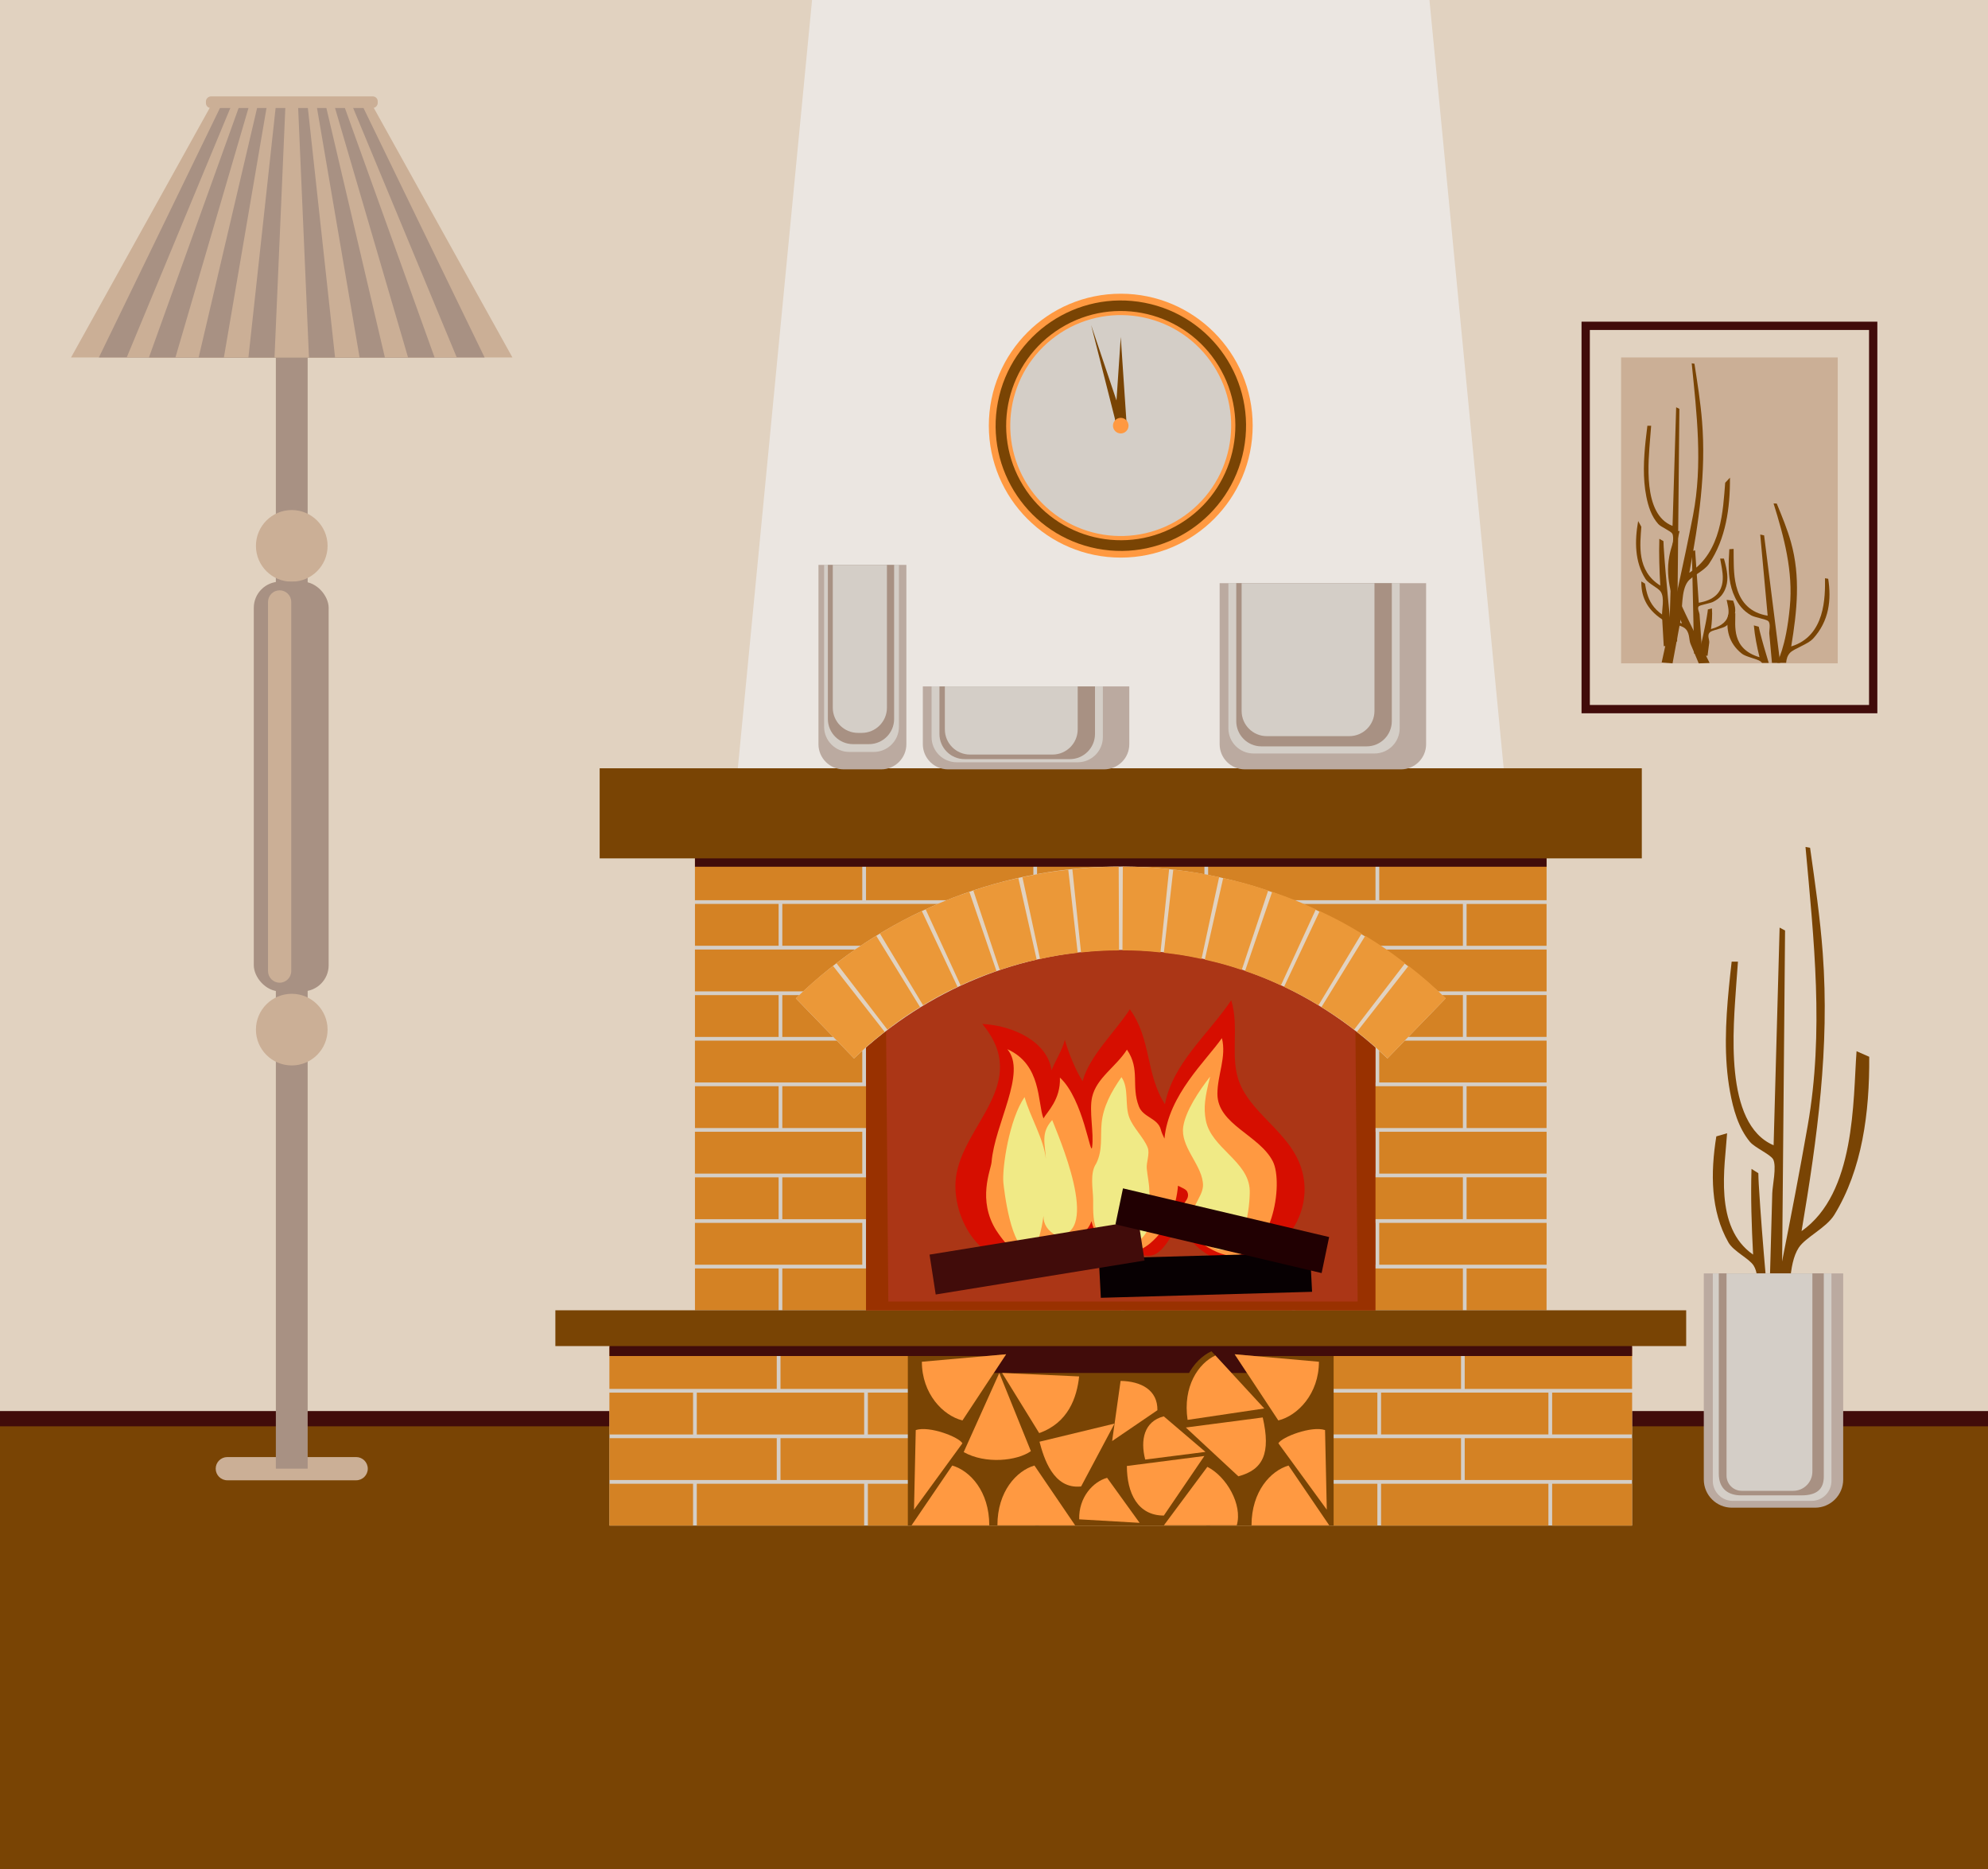 <?xml version="1.0" encoding="UTF-8"?>
<svg id="uuid-5066d4ec-00e8-40c2-96bb-ec339c3352b6" data-name="Ñëîé 1" xmlns="http://www.w3.org/2000/svg" xmlns:xlink="http://www.w3.org/1999/xlink" viewBox="0 0 500 470">
  <defs>
    <style>
      .uuid-6256a1ff-63dc-452a-9ebd-981aa12b4f35 {
        fill: #d60e00;
      }

      .uuid-6256a1ff-63dc-452a-9ebd-981aa12b4f35, .uuid-f299680b-8d0a-4832-9dfd-671566f10f9d, .uuid-665dce7d-5681-4bc5-a55f-6ae27b6cd8e6, .uuid-06164c14-1ce2-49eb-b825-d4a6113a06a3, .uuid-6e02cce9-8802-4a92-b909-916163d2b796, .uuid-eab2081f-045a-43c5-b82c-3d2f808589d5, .uuid-1c0e94f2-4e4c-4fba-a5d4-dce96310d9f6, .uuid-e01535fb-6aef-45bd-a6ad-4bcbb5846f6a, .uuid-27c4a9df-98fe-4bd1-9935-bf4d79fa5057, .uuid-9949e8f5-905b-44c1-89da-119b21d3abd1, .uuid-91d2a527-5504-49e3-9aee-fd60edfbd263, .uuid-492736b1-ea96-4a2f-8992-753f15a025da, .uuid-bcf19341-b060-4f4f-9550-673a56c6397e, .uuid-59b42350-e9b5-4a51-a6ba-d3d37dfd07d1, .uuid-25a82c51-cd9b-401c-abdf-640a3e195064, .uuid-979780c4-48cd-41da-883c-352747bdebb2, .uuid-612ccb2d-bbea-4933-9939-d70661dcf083, .uuid-bd32f248-5bb5-43ba-aef7-4399ef2e3375, .uuid-c0111d23-99e6-444b-9aa8-e9e585a12a27 {
        stroke-width: 0px;
      }

      .uuid-f299680b-8d0a-4832-9dfd-671566f10f9d {
        fill: #794404;
      }

      .uuid-665dce7d-5681-4bc5-a55f-6ae27b6cd8e6 {
        fill: #ab3616;
      }

      .uuid-06164c14-1ce2-49eb-b825-d4a6113a06a3 {
        fill: #ebe6e1;
      }

      .uuid-6e02cce9-8802-4a92-b909-916163d2b796 {
        fill: #070002;
      }

      .uuid-eab2081f-045a-43c5-b82c-3d2f808589d5 {
        fill: #cbaf96;
      }

      .uuid-1c0e94f2-4e4c-4fba-a5d4-dce96310d9f6 {
        fill: #f0ea86;
      }

      .uuid-23a8de1f-246e-4fe7-b3c7-6be3a0a6fb1e {
        filter: url(#uuid-6e58e421-1957-41dd-8b40-6d1ff07d8867);
      }

      .uuid-e01535fb-6aef-45bd-a6ad-4bcbb5846f6a {
        fill: url(#uuid-b7b0550c-e6bb-4114-a1b4-463bd9a1b382);
        mix-blend-mode: multiply;
      }

      .uuid-27c4a9df-98fe-4bd1-9935-bf4d79fa5057 {
        fill: #210002;
      }

      .uuid-9949e8f5-905b-44c1-89da-119b21d3abd1 {
        fill: #d48224;
      }

      .uuid-91d2a527-5504-49e3-9aee-fd60edfbd263 {
        fill: #a89183;
      }

      .uuid-492736b1-ea96-4a2f-8992-753f15a025da {
        fill: #d4cec7;
      }

      .uuid-bcf19341-b060-4f4f-9550-673a56c6397e {
        fill: #410c0a;
      }

      .uuid-59b42350-e9b5-4a51-a6ba-d3d37dfd07d1 {
        fill: url(#uuid-c3a0a946-5143-42ed-935a-994518620496);
      }

      .uuid-25a82c51-cd9b-401c-abdf-640a3e195064 {
        fill: #bbaaa0;
      }

      .uuid-442ff7a9-639b-465b-88d8-fcf60845965b {
        mask: url(#uuid-43e98bbe-77a7-4a46-8cf5-56f1cbdcb708);
      }

      .uuid-979780c4-48cd-41da-883c-352747bdebb2 {
        fill: #eb9838;
      }

      .uuid-612ccb2d-bbea-4933-9939-d70661dcf083 {
        fill: #993100;
      }

      .uuid-bd32f248-5bb5-43ba-aef7-4399ef2e3375 {
        fill: #ff9941;
      }

      .uuid-c0111d23-99e6-444b-9aa8-e9e585a12a27 {
        fill: #e1d2c0;
      }

      .uuid-f2431645-8f32-4d00-adef-c90ff6918902 {
        mask: url(#uuid-22610305-a60a-4fcd-8ad4-2a33348fe145);
      }
    </style>
    <filter id="uuid-6e58e421-1957-41dd-8b40-6d1ff07d8867" x="222.86" y="236.31" width="118.6" height="90.98" color-interpolation-filters="sRGB" filterUnits="userSpaceOnUse">
      <feFlood flood-color="#fff" result="bg"/>
      <feBlend in="SourceGraphic" in2="bg"/>
    </filter>
    <filter id="uuid-ffce1be1-c4df-4597-a2dd-b48317d6d30b" x="222.86" y="-8427" width="118.6" height="32766" color-interpolation-filters="sRGB" filterUnits="userSpaceOnUse">
      <feFlood flood-color="#fff" result="bg"/>
      <feBlend in="SourceGraphic" in2="bg"/>
    </filter>
    <mask id="uuid-43e98bbe-77a7-4a46-8cf5-56f1cbdcb708" data-name="mask-1" x="222.86" y="-8427" width="118.6" height="32766" maskUnits="userSpaceOnUse"/>
    <linearGradient id="uuid-b7b0550c-e6bb-4114-a1b4-463bd9a1b382" data-name="Áåçûìÿííûé ãðàäèåíò 2" x1="282.16" y1="327.29" x2="282.16" y2="236.31" gradientUnits="userSpaceOnUse">
      <stop offset="0" stop-color="#000"/>
      <stop offset=".22" stop-color="#020202"/>
      <stop offset=".36" stop-color="#0a0a0a"/>
      <stop offset=".47" stop-color="#191919"/>
      <stop offset=".57" stop-color="#2d2d2d"/>
      <stop offset=".66" stop-color="#484848"/>
      <stop offset=".75" stop-color="#686868"/>
      <stop offset=".83" stop-color="#8f8f8f"/>
      <stop offset=".91" stop-color="#bcbcbc"/>
      <stop offset=".98" stop-color="#ededed"/>
      <stop offset="1" stop-color="#fff"/>
    </linearGradient>
    <mask id="uuid-22610305-a60a-4fcd-8ad4-2a33348fe145" data-name="mask" x="222.86" y="236.31" width="118.6" height="90.98" maskUnits="userSpaceOnUse">
      <g class="uuid-23a8de1f-246e-4fe7-b3c7-6be3a0a6fb1e">
        <g class="uuid-442ff7a9-639b-465b-88d8-fcf60845965b">
          <path class="uuid-e01535fb-6aef-45bd-a6ad-4bcbb5846f6a" d="m223.42,327.29h118.04l-.56-68.01s-22.08-22.97-59.02-22.97-59.02,22.97-59.02,22.97l.56,68.01Z"/>
        </g>
      </g>
    </mask>
    <linearGradient id="uuid-c3a0a946-5143-42ed-935a-994518620496" data-name="Áåçûìÿííûé ãðàäèåíò 23" x1="282.16" y1="327.29" x2="282.16" y2="236.31" gradientUnits="userSpaceOnUse">
      <stop offset="0" stop-color="#4f0d03"/>
      <stop offset=".86" stop-color="#4f0d03"/>
      <stop offset="1" stop-color="#4f0d03"/>
    </linearGradient>
  </defs>
  <g>
    <rect class="uuid-c0111d23-99e6-444b-9aa8-e9e585a12a27" width="500" height="470"/>
    <g>
      <rect class="uuid-bcf19341-b060-4f4f-9550-673a56c6397e" y="354.84" width="500" height="57.23"/>
      <rect class="uuid-f299680b-8d0a-4832-9dfd-671566f10f9d" y="358.68" width="500" height="111.32"/>
    </g>
  </g>
  <g>
    <rect class="uuid-bcf19341-b060-4f4f-9550-673a56c6397e" x="397.77" y="80.89" width="74.4" height="98.48"/>
    <rect class="uuid-c0111d23-99e6-444b-9aa8-e9e585a12a27" x="399.86" y="82.98" width="70.22" height="94.3"/>
    <rect class="uuid-eab2081f-045a-43c5-b82c-3d2f808589d5" x="407.72" y="89.89" width="54.49" height="76.92"/>
    <g>
      <g>
        <path class="uuid-f299680b-8d0a-4832-9dfd-671566f10f9d" d="m421.57,102.41c-.3,9.95-.6,19.89-.91,29.84-7.61-2.92-6.05-16.38-5.63-22.08.07-1.03.16-2.07.25-3.1h-.95c-.16,1.21-.3,2.42-.43,3.63-.5,4.7-.76,9.53.17,14.2.48,2.39,1.26,4.96,3.01,6.89.71.78,3.12,1.73,3.51,2.4.55.94-.11,3.62-.14,4.64-.09,3.09-.19,6.19-.28,9.28-.13,4.39-.27,8.78-.4,13.17.49.12,1.55.13,2.04.03.19-19.5.38-39,.57-58.5l-.83-.4Z"/>
        <path class="uuid-f299680b-8d0a-4832-9dfd-671566f10f9d" d="m433.9,121.4c-.55,6.78-.86,17.44-9.02,22.63,2.38-12.82,4.25-25.17,3.2-38.1-.39-4.83-1.16-9.65-1.91-14.46l-.69-.11c1.26,12.72,2.81,25.36.34,38.19-2.42,12.55-5.19,24.38-7.89,37.04.91.08,1.82.16,2.73.23.69-3.73,1.39-7.47,2.08-11.2.47-2.54.06-7.02,1.73-9.33,1.04-1.43,4.15-2.7,5.37-4.51,4.21-6.25,5.32-14.01,5.26-21.66l-1.19,1.27Z"/>
        <path class="uuid-f299680b-8d0a-4832-9dfd-671566f10f9d" d="m417.57,147.25c-5.99-3.75-5.07-10.27-4.76-14.78l-.8-1.44c-.9,5.06-.87,10.24,1.83,14.54.78,1.24,3.14,2.2,3.82,3.19,1.09,1.59.26,4.54.36,6.24.14,2.5.29,4.99.43,7.49l2.22-.05c-.76-8.48-1.68-16.41-2.23-24.81-.03-.52-.06-1.03-.07-1.55l-1.03-.59c-.13,3.89.01,7.79.24,11.76Z"/>
      </g>
      <g>
        <path class="uuid-f299680b-8d0a-4832-9dfd-671566f10f9d" d="m426.34,138.41c.3,4.39.6,8.78.91,13.16,7.61-1.29,6.05-7.23,5.63-9.74-.07-.46-.16-.91-.25-1.37h.95c.16.53.3,1.07.42,1.6.5,2.07.76,4.21-.17,6.27-.48,1.05-1.26,2.19-3.01,3.04-.71.34-3.12.76-3.51,1.06-.55.42.11,1.6.14,2.05.09,1.36.19,2.73.28,4.09.13,1.94.27,3.87.4,5.81-.49.05-1.55.06-2.04.01-.19-8.6-.38-17.21-.57-25.81l.83-.18Z"/>
        <path class="uuid-f299680b-8d0a-4832-9dfd-671566f10f9d" d="m413.73,146.76c.55,2.99,1.14,7.72,9.3,10.01-2.38-5.66-4.25-11.1-3.2-16.81.39-2.13,1.16-4.26,1.91-6.38l.69-.05c-1.26,5.61-2.81,11.19-.34,16.85,2.42,5.54,5.19,10.75,7.89,16.34-.91.03-1.82.07-2.73.1-.69-1.65-1.39-3.29-2.08-4.94-.47-1.12-.06-3.1-1.73-4.11-1.04-.63-4.15-1.19-5.37-1.99-4.21-2.76-5.32-6.18-5.26-9.56l.91.54Z"/>
        <path class="uuid-f299680b-8d0a-4832-9dfd-671566f10f9d" d="m430.34,158.19c5.99-1.66,4.25-5.35,3.93-7.34l1.63.19c.9,2.23.87,4.52-1.83,6.41-.78.55-3.14.97-3.82,1.41-1.09.7-.26,2-.36,2.75l-.43,3.3c-.74,0-1.48-.01-2.22-.02.76-3.74,1.68-7.24,2.23-10.95.03-.23.06-.46.07-.68l1.03-.26c.13,1.72-.01,3.44-.24,5.19Z"/>
      </g>
      <g>
        <path class="uuid-f299680b-8d0a-4832-9dfd-671566f10f9d" d="m455.93,160.69c4.18-4.55,4.69-9.92,3.88-15.14l-.8-.14c.04,4.66.11,14.51-8.5,17.15,1.46-8.91,2.38-17.46-.06-26.2-.91-3.27-2.26-6.5-3.58-9.73l-.8-.03c2.67,8.59,4.94,17.06,4.09,26.02-1,10.6-3.21,13.69-3.17,14.06h2.24c.08-.95.33-1.86,1.01-2.55,1.04-1.05,4.46-2.13,5.67-3.45Z"/>
        <path class="uuid-f299680b-8d0a-4832-9dfd-671566f10f9d" d="m443.69,134.63l-.98-.21c.62,6.8,1.24,13.61,1.87,20.41-8.93-1.46-8.46-10.75-8.55-14.66-.02-.71-.02-1.42-.01-2.13l-1.08.07c-.06.84-.1,1.67-.13,2.5-.11,3.24.06,6.55,1.58,9.67.78,1.6,1.91,3.29,4.09,4.49.88.48,3.71.96,4.22,1.39.71.61.23,2.47.29,3.17.19,2.12.39,4.23.58,6.35.03.34.06.67.09,1.01h2.07c-.05-.38-2.74-21.75-4.04-32.06Z"/>
        <path class="uuid-f299680b-8d0a-4832-9dfd-671566f10f9d" d="m442.57,158.65c-.09-.35-.16-.7-.23-1.05l-1.23-.33c.23,2.66.77,5.31,1.42,8-7.17-2.14-6.01-7.98-6.09-11.07l-1.81.41c-.53,3.51.01,7.04,3.49,9.79,1.01.79,3.79,1.28,4.65,1.91.16.12.29.25.4.39h1.68c-.81-2.65-1.59-5.31-2.28-8.04Z"/>
      </g>
    </g>
  </g>
  <g>
    <path class="uuid-eab2081f-045a-43c5-b82c-3d2f808589d5" d="m92.5,369.33h0c0,1.61-1.31,2.92-2.92,2.92h-32.41c-1.61,0-2.92-1.31-2.92-2.92h0c0-1.61,1.31-2.92,2.92-2.92h32.41c1.61,0,2.92,1.31,2.92,2.92Z"/>
    <rect class="uuid-91d2a527-5504-49e3-9aee-fd60edfbd263" x="69.38" y="69.56" width="8" height="299.77"/>
    <circle class="uuid-eab2081f-045a-43c5-b82c-3d2f808589d5" cx="73.38" cy="137.27" r="9.01"/>
    <circle class="uuid-eab2081f-045a-43c5-b82c-3d2f808589d5" cx="73.38" cy="258.92" r="9.01"/>
    <rect class="uuid-91d2a527-5504-49e3-9aee-fd60edfbd263" x="63.83" y="146.28" width="18.83" height="103.02" rx="6.57" ry="6.57"/>
    <path class="uuid-eab2081f-045a-43c5-b82c-3d2f808589d5" d="m70.33,247.12h0c-1.61,0-2.92-1.31-2.92-2.92v-92.83c0-1.61,1.31-2.92,2.92-2.92h0c1.61,0,2.92,1.31,2.92,2.92v92.83c0,1.61-1.31,2.92-2.92,2.92Z"/>
    <polygon class="uuid-eab2081f-045a-43c5-b82c-3d2f808589d5" points="93.77 26.7 52.98 26.7 17.87 89.89 128.88 89.89 93.77 26.7"/>
    <polygon class="uuid-91d2a527-5504-49e3-9aee-fd60edfbd263" points="91.2 26.7 55.55 26.7 24.87 89.89 121.88 89.89 91.2 26.7"/>
    <polygon class="uuid-eab2081f-045a-43c5-b82c-3d2f808589d5" points="88.63 26.7 58.12 26.7 31.87 89.89 114.88 89.89 88.63 26.7"/>
    <polygon class="uuid-91d2a527-5504-49e3-9aee-fd60edfbd263" points="86.58 26.7 60.18 26.7 37.46 89.89 109.3 89.89 86.58 26.7"/>
    <polygon class="uuid-eab2081f-045a-43c5-b82c-3d2f808589d5" points="84.13 26.7 62.63 26.7 44.12 89.89 102.63 89.89 84.13 26.7"/>
    <polygon class="uuid-91d2a527-5504-49e3-9aee-fd60edfbd263" points="81.98 26.7 64.77 26.7 49.96 89.89 96.8 89.89 81.98 26.7"/>
    <polygon class="uuid-eab2081f-045a-43c5-b82c-3d2f808589d5" points="79.65 26.7 67.11 26.7 56.31 89.89 90.44 89.89 79.65 26.7"/>
    <polygon class="uuid-91d2a527-5504-49e3-9aee-fd60edfbd263" points="77.38 26.7 69.37 26.7 62.48 89.89 84.27 89.89 77.38 26.7"/>
    <polygon class="uuid-eab2081f-045a-43c5-b82c-3d2f808589d5" points="74.97 26.7 71.78 26.7 69.04 89.89 77.71 89.89 74.97 26.7"/>
    <rect class="uuid-eab2081f-045a-43c5-b82c-3d2f808589d5" x="71.94" y="4.1" width="2.92" height="43.21" rx="1.23" ry="1.23" transform="translate(47.69 99.1) rotate(-90)"/>
  </g>
  <g>
    <g>
      <path class="uuid-f299680b-8d0a-4832-9dfd-671566f10f9d" d="m447.59,233.27c-.5,18.24-1.01,36.48-1.51,54.73-12.67-5.36-10.07-30.04-9.39-40.49.12-1.89.27-3.79.42-5.69h-1.58c-.26,2.22-.5,4.44-.71,6.65-.83,8.62-1.27,17.49.29,26.05.8,4.38,2.09,9.09,5.02,12.63,1.18,1.43,5.19,3.17,5.84,4.4.91,1.73-.18,6.64-.23,8.51-.16,5.67-.31,11.34-.47,17.02-.22,8.05-.44,16.1-.67,24.15.81.22,2.58.24,3.41.06.32-35.77.63-71.53.95-107.3l-1.38-.73Z"/>
      <path class="uuid-f299680b-8d0a-4832-9dfd-671566f10f9d" d="m466.94,264.35c-.91,12.44-.22,35.72-13.83,45.24,3.97-23.51,7.08-46.16,5.33-69.88-.65-8.86-1.94-17.69-3.19-26.52l-1.15-.21c2.11,23.33,4.69,46.51.56,70.05-4.03,23.01-8.64,44.71-13.14,67.92,1.51.14,3.03.29,4.54.43,1.15-6.85,2.31-13.69,3.46-20.54.79-4.66.11-12.88,2.89-17.1,1.73-2.63,6.92-4.95,8.95-8.26,7.02-11.46,8.86-25.7,8.77-39.73l-3.19-1.4Z"/>
      <path class="uuid-f299680b-8d0a-4832-9dfd-671566f10f9d" d="m440.93,315.5c-9.98-6.88-7.08-22.25-6.55-30.52l-2.71.79c-1.49,9.28-1.44,18.78,3.04,26.66,1.3,2.28,5.24,4.04,6.36,5.85,1.81,2.92.43,8.32.59,11.44.24,4.58.48,9.16.71,13.74,1.23-.03,2.46-.06,3.69-.09-1.27-15.55-2.79-30.1-3.71-45.5-.06-.95-.09-1.9-.11-2.84l-1.72-1.09c-.22,7.13.02,14.28.4,21.57Z"/>
    </g>
    <g>
      <path class="uuid-25a82c51-cd9b-401c-abdf-640a3e195064" d="m435.6,320.22h20.91c3.9,0,7.08,3.17,7.08,7.08v51.84h-35.06v-51.84c0-3.9,3.17-7.08,7.08-7.08Z" transform="translate(892.11 699.36) rotate(180)"/>
      <path class="uuid-492736b1-ea96-4a2f-8992-753f15a025da" d="m435.82,320.22h19.8c2.77,0,5.02,2.25,5.02,5.02v52.18h-29.84v-52.18c0-2.77,2.25-5.02,5.02-5.02Z" transform="translate(891.43 697.65) rotate(180)"/>
      <path class="uuid-91d2a527-5504-49e3-9aee-fd60edfbd263" d="m437.91,376.04h15.17c3.86,0,5.62-1.56,5.62-4.71v-51.11h-26.41v50.35c0,3.91,2.45,5.47,5.62,5.47Z"/>
      <path class="uuid-492736b1-ea96-4a2f-8992-753f15a025da" d="m439.06,320.22h12.95c2.11,0,3.82,1.71,3.82,3.82v50.85h-21.59v-49.85c0-2.66,2.16-4.82,4.82-4.82Z" transform="translate(890.07 695.12) rotate(180)"/>
    </g>
  </g>
  <g>
    <g>
      <rect class="uuid-492736b1-ea96-4a2f-8992-753f15a025da" x="153.28" y="338.74" width="257.21" height="44.9"/>
      <rect class="uuid-492736b1-ea96-4a2f-8992-753f15a025da" x="174.79" y="205.33" width="214.19" height="124.17"/>
      <g>
        <g>
          <rect class="uuid-9949e8f5-905b-44c1-89da-119b21d3abd1" x="175.26" y="373.12" width="42.09" height="10.52" transform="translate(392.6 756.76) rotate(180)"/>
          <rect class="uuid-9949e8f5-905b-44c1-89da-119b21d3abd1" x="153.28" y="373.12" width="21.04" height="10.52" transform="translate(327.59 756.76) rotate(180)"/>
          <rect class="uuid-9949e8f5-905b-44c1-89da-119b21d3abd1" x="218.28" y="373.12" width="42.09" height="10.52"/>
          <rect class="uuid-9949e8f5-905b-44c1-89da-119b21d3abd1" x="261.3" y="373.12" width="42.09" height="10.52"/>
          <rect class="uuid-9949e8f5-905b-44c1-89da-119b21d3abd1" x="304.33" y="373.12" width="42.09" height="10.52"/>
          <rect class="uuid-9949e8f5-905b-44c1-89da-119b21d3abd1" x="347.35" y="373.12" width="42.09" height="10.52"/>
          <rect class="uuid-9949e8f5-905b-44c1-89da-119b21d3abd1" x="390.38" y="373.12" width="20.11" height="10.52"/>
        </g>
        <g>
          <rect class="uuid-9949e8f5-905b-44c1-89da-119b21d3abd1" x="368.4" y="361.66" width="42.09" height="10.52" transform="translate(778.88 733.84) rotate(180)"/>
          <rect class="uuid-9949e8f5-905b-44c1-89da-119b21d3abd1" x="325.37" y="361.66" width="42.09" height="10.52" transform="translate(692.83 733.84) rotate(180)"/>
          <rect class="uuid-9949e8f5-905b-44c1-89da-119b21d3abd1" x="282.35" y="361.66" width="42.09" height="10.52" transform="translate(606.79 733.84) rotate(180)"/>
          <rect class="uuid-9949e8f5-905b-44c1-89da-119b21d3abd1" x="239.32" y="361.66" width="42.09" height="10.52" transform="translate(520.74 733.84) rotate(180)"/>
          <rect class="uuid-9949e8f5-905b-44c1-89da-119b21d3abd1" x="196.3" y="361.66" width="42.09" height="10.52" transform="translate(434.69 733.84) rotate(180)"/>
          <rect class="uuid-9949e8f5-905b-44c1-89da-119b21d3abd1" x="153.28" y="361.66" width="42.09" height="10.52" transform="translate(348.64 733.84) rotate(180)"/>
        </g>
        <g>
          <rect class="uuid-9949e8f5-905b-44c1-89da-119b21d3abd1" x="175.26" y="350.2" width="42.09" height="10.52" transform="translate(392.6 710.93) rotate(180)"/>
          <rect class="uuid-9949e8f5-905b-44c1-89da-119b21d3abd1" x="153.28" y="350.2" width="21.04" height="10.52" transform="translate(327.59 710.93) rotate(180)"/>
          <rect class="uuid-9949e8f5-905b-44c1-89da-119b21d3abd1" x="218.28" y="350.2" width="42.09" height="10.52"/>
          <rect class="uuid-9949e8f5-905b-44c1-89da-119b21d3abd1" x="261.3" y="350.2" width="42.09" height="10.52"/>
          <rect class="uuid-9949e8f5-905b-44c1-89da-119b21d3abd1" x="304.33" y="350.2" width="42.09" height="10.52"/>
          <rect class="uuid-9949e8f5-905b-44c1-89da-119b21d3abd1" x="347.35" y="350.2" width="42.09" height="10.52"/>
          <rect class="uuid-9949e8f5-905b-44c1-89da-119b21d3abd1" x="390.38" y="350.2" width="20.11" height="10.52"/>
        </g>
        <g>
          <rect class="uuid-9949e8f5-905b-44c1-89da-119b21d3abd1" x="368.4" y="338.74" width="42.09" height="10.52" transform="translate(778.88 688.01) rotate(180)"/>
          <rect class="uuid-9949e8f5-905b-44c1-89da-119b21d3abd1" x="325.37" y="338.74" width="42.09" height="10.52" transform="translate(692.83 688.01) rotate(180)"/>
          <rect class="uuid-9949e8f5-905b-44c1-89da-119b21d3abd1" x="282.35" y="338.74" width="42.09" height="10.52" transform="translate(606.79 688.01) rotate(180)"/>
          <rect class="uuid-9949e8f5-905b-44c1-89da-119b21d3abd1" x="239.32" y="338.74" width="42.09" height="10.52" transform="translate(520.74 688.01) rotate(180)"/>
          <rect class="uuid-9949e8f5-905b-44c1-89da-119b21d3abd1" x="196.3" y="338.74" width="42.09" height="10.52" transform="translate(434.69 688.01) rotate(180)"/>
          <rect class="uuid-9949e8f5-905b-44c1-89da-119b21d3abd1" x="153.28" y="338.74" width="42.09" height="10.52" transform="translate(348.64 688.01) rotate(180)"/>
        </g>
      </g>
      <g>
        <g>
          <rect class="uuid-9949e8f5-905b-44c1-89da-119b21d3abd1" x="196.77" y="318.98" width="42.09" height="10.52" transform="translate(435.62 648.48) rotate(180)"/>
          <rect class="uuid-9949e8f5-905b-44c1-89da-119b21d3abd1" x="174.79" y="318.98" width="21.04" height="10.52" transform="translate(370.62 648.48) rotate(180)"/>
          <rect class="uuid-9949e8f5-905b-44c1-89da-119b21d3abd1" x="239.79" y="318.98" width="42.09" height="10.52"/>
          <rect class="uuid-9949e8f5-905b-44c1-89da-119b21d3abd1" x="282.82" y="318.98" width="42.09" height="10.52"/>
          <rect class="uuid-9949e8f5-905b-44c1-89da-119b21d3abd1" x="325.84" y="318.98" width="42.09" height="10.52"/>
          <rect class="uuid-9949e8f5-905b-44c1-89da-119b21d3abd1" x="368.86" y="318.98" width="20.11" height="10.52"/>
        </g>
        <g>
          <rect class="uuid-9949e8f5-905b-44c1-89da-119b21d3abd1" x="346.88" y="307.52" width="42.09" height="10.52" transform="translate(735.86 625.56) rotate(180)"/>
          <rect class="uuid-9949e8f5-905b-44c1-89da-119b21d3abd1" x="303.86" y="307.52" width="42.09" height="10.52" transform="translate(649.81 625.56) rotate(180)"/>
          <rect class="uuid-9949e8f5-905b-44c1-89da-119b21d3abd1" x="260.84" y="307.52" width="42.09" height="10.52" transform="translate(563.76 625.56) rotate(180)"/>
          <rect class="uuid-9949e8f5-905b-44c1-89da-119b21d3abd1" x="217.81" y="307.52" width="42.09" height="10.52" transform="translate(477.71 625.56) rotate(180)"/>
          <rect class="uuid-9949e8f5-905b-44c1-89da-119b21d3abd1" x="174.79" y="307.52" width="42.09" height="10.52" transform="translate(391.66 625.56) rotate(180)"/>
        </g>
        <g>
          <rect class="uuid-9949e8f5-905b-44c1-89da-119b21d3abd1" x="196.77" y="296.06" width="42.09" height="10.52" transform="translate(435.62 602.65) rotate(180)"/>
          <rect class="uuid-9949e8f5-905b-44c1-89da-119b21d3abd1" x="174.79" y="296.06" width="21.04" height="10.52" transform="translate(370.62 602.65) rotate(180)"/>
          <rect class="uuid-9949e8f5-905b-44c1-89da-119b21d3abd1" x="239.79" y="296.06" width="42.09" height="10.52"/>
          <rect class="uuid-9949e8f5-905b-44c1-89da-119b21d3abd1" x="282.82" y="296.06" width="42.09" height="10.52"/>
          <rect class="uuid-9949e8f5-905b-44c1-89da-119b21d3abd1" x="325.84" y="296.06" width="42.09" height="10.52"/>
          <rect class="uuid-9949e8f5-905b-44c1-89da-119b21d3abd1" x="368.86" y="296.06" width="20.11" height="10.52"/>
        </g>
        <g>
          <rect class="uuid-9949e8f5-905b-44c1-89da-119b21d3abd1" x="346.88" y="284.6" width="42.09" height="10.52" transform="translate(735.86 579.73) rotate(180)"/>
          <rect class="uuid-9949e8f5-905b-44c1-89da-119b21d3abd1" x="303.86" y="284.6" width="42.09" height="10.52" transform="translate(649.81 579.73) rotate(180)"/>
          <rect class="uuid-9949e8f5-905b-44c1-89da-119b21d3abd1" x="260.84" y="284.6" width="42.09" height="10.52" transform="translate(563.76 579.73) rotate(180)"/>
          <rect class="uuid-9949e8f5-905b-44c1-89da-119b21d3abd1" x="217.81" y="284.6" width="42.09" height="10.52" transform="translate(477.71 579.73) rotate(180)"/>
          <rect class="uuid-9949e8f5-905b-44c1-89da-119b21d3abd1" x="174.79" y="284.6" width="42.09" height="10.52" transform="translate(391.66 579.73) rotate(180)"/>
        </g>
      </g>
      <g>
        <g>
          <rect class="uuid-9949e8f5-905b-44c1-89da-119b21d3abd1" x="196.77" y="273.15" width="42.09" height="10.52" transform="translate(435.62 556.82) rotate(180)"/>
          <rect class="uuid-9949e8f5-905b-44c1-89da-119b21d3abd1" x="174.79" y="273.15" width="21.04" height="10.52" transform="translate(370.62 556.82) rotate(180)"/>
          <rect class="uuid-9949e8f5-905b-44c1-89da-119b21d3abd1" x="239.79" y="273.15" width="42.09" height="10.52"/>
          <rect class="uuid-9949e8f5-905b-44c1-89da-119b21d3abd1" x="282.82" y="273.15" width="42.09" height="10.52"/>
          <rect class="uuid-9949e8f5-905b-44c1-89da-119b21d3abd1" x="325.84" y="273.15" width="42.09" height="10.52"/>
          <rect class="uuid-9949e8f5-905b-44c1-89da-119b21d3abd1" x="368.86" y="273.15" width="20.11" height="10.52"/>
        </g>
        <g>
          <rect class="uuid-9949e8f5-905b-44c1-89da-119b21d3abd1" x="346.88" y="261.69" width="42.09" height="10.52" transform="translate(735.86 533.9) rotate(180)"/>
          <rect class="uuid-9949e8f5-905b-44c1-89da-119b21d3abd1" x="303.86" y="261.69" width="42.09" height="10.52" transform="translate(649.81 533.9) rotate(180)"/>
          <rect class="uuid-9949e8f5-905b-44c1-89da-119b21d3abd1" x="260.84" y="261.69" width="42.09" height="10.52" transform="translate(563.76 533.9) rotate(180)"/>
          <rect class="uuid-9949e8f5-905b-44c1-89da-119b21d3abd1" x="217.81" y="261.69" width="42.09" height="10.52" transform="translate(477.71 533.9) rotate(180)"/>
          <rect class="uuid-9949e8f5-905b-44c1-89da-119b21d3abd1" x="174.79" y="261.69" width="42.09" height="10.52" transform="translate(391.66 533.9) rotate(180)"/>
        </g>
        <g>
          <rect class="uuid-9949e8f5-905b-44c1-89da-119b21d3abd1" x="196.77" y="250.23" width="42.09" height="10.52" transform="translate(435.62 510.99) rotate(180)"/>
          <rect class="uuid-9949e8f5-905b-44c1-89da-119b21d3abd1" x="174.79" y="250.23" width="21.04" height="10.52" transform="translate(370.62 510.99) rotate(180)"/>
          <rect class="uuid-9949e8f5-905b-44c1-89da-119b21d3abd1" x="239.79" y="250.23" width="42.09" height="10.52"/>
          <rect class="uuid-9949e8f5-905b-44c1-89da-119b21d3abd1" x="282.82" y="250.23" width="42.09" height="10.52"/>
          <rect class="uuid-9949e8f5-905b-44c1-89da-119b21d3abd1" x="325.84" y="250.23" width="42.09" height="10.52"/>
          <rect class="uuid-9949e8f5-905b-44c1-89da-119b21d3abd1" x="368.86" y="250.23" width="20.11" height="10.52"/>
        </g>
        <g>
          <rect class="uuid-9949e8f5-905b-44c1-89da-119b21d3abd1" x="346.88" y="238.77" width="42.09" height="10.52" transform="translate(735.86 488.07) rotate(180)"/>
          <rect class="uuid-9949e8f5-905b-44c1-89da-119b21d3abd1" x="303.86" y="238.77" width="42.09" height="10.52" transform="translate(649.81 488.07) rotate(180)"/>
          <rect class="uuid-9949e8f5-905b-44c1-89da-119b21d3abd1" x="260.84" y="238.77" width="42.09" height="10.52" transform="translate(563.76 488.07) rotate(180)"/>
          <rect class="uuid-9949e8f5-905b-44c1-89da-119b21d3abd1" x="217.81" y="238.77" width="42.09" height="10.52" transform="translate(477.71 488.07) rotate(180)"/>
          <rect class="uuid-9949e8f5-905b-44c1-89da-119b21d3abd1" x="174.79" y="238.77" width="42.09" height="10.52" transform="translate(391.66 488.07) rotate(180)"/>
        </g>
      </g>
      <g>
        <g>
          <rect class="uuid-9949e8f5-905b-44c1-89da-119b21d3abd1" x="196.77" y="227.32" width="42.09" height="10.52" transform="translate(435.62 465.15) rotate(180)"/>
          <rect class="uuid-9949e8f5-905b-44c1-89da-119b21d3abd1" x="174.79" y="227.32" width="21.04" height="10.52" transform="translate(370.62 465.15) rotate(180)"/>
          <rect class="uuid-9949e8f5-905b-44c1-89da-119b21d3abd1" x="239.79" y="227.32" width="42.09" height="10.52"/>
          <rect class="uuid-9949e8f5-905b-44c1-89da-119b21d3abd1" x="282.82" y="227.32" width="42.09" height="10.52"/>
          <rect class="uuid-9949e8f5-905b-44c1-89da-119b21d3abd1" x="325.84" y="227.32" width="42.09" height="10.52"/>
          <rect class="uuid-9949e8f5-905b-44c1-89da-119b21d3abd1" x="368.86" y="227.32" width="20.11" height="10.52"/>
        </g>
        <g>
          <rect class="uuid-9949e8f5-905b-44c1-89da-119b21d3abd1" x="346.88" y="215.86" width="42.09" height="10.52" transform="translate(735.86 442.24) rotate(180)"/>
          <rect class="uuid-9949e8f5-905b-44c1-89da-119b21d3abd1" x="303.86" y="215.86" width="42.09" height="10.52" transform="translate(649.81 442.24) rotate(180)"/>
          <rect class="uuid-9949e8f5-905b-44c1-89da-119b21d3abd1" x="260.84" y="215.86" width="42.09" height="10.52" transform="translate(563.76 442.24) rotate(180)"/>
          <rect class="uuid-9949e8f5-905b-44c1-89da-119b21d3abd1" x="217.81" y="215.86" width="42.09" height="10.52" transform="translate(477.71 442.24) rotate(180)"/>
          <rect class="uuid-9949e8f5-905b-44c1-89da-119b21d3abd1" x="174.79" y="215.86" width="42.09" height="10.52" transform="translate(391.66 442.24) rotate(180)"/>
        </g>
      </g>
      <rect class="uuid-bcf19341-b060-4f4f-9550-673a56c6397e" x="153.28" y="334.09" width="257.21" height="6.91"/>
      <rect class="uuid-f299680b-8d0a-4832-9dfd-671566f10f9d" x="139.68" y="329.5" width="284.41" height="9"/>
      <rect class="uuid-bcf19341-b060-4f4f-9550-673a56c6397e" x="174.79" y="212.75" width="214.19" height="5.21"/>
      <rect class="uuid-f299680b-8d0a-4832-9dfd-671566f10f9d" x="150.82" y="193.2" width="262.11" height="22.66"/>
      <rect class="uuid-f299680b-8d0a-4832-9dfd-671566f10f9d" x="228.33" y="341" width="107.09" height="42.64"/>
      <g>
        <polygon class="uuid-612ccb2d-bbea-4933-9939-d70661dcf083" points="217.81 329.56 345.95 329.56 345.95 252.8 281.46 226.03 217.81 252.8 217.81 329.56"/>
        <path class="uuid-665dce7d-5681-4bc5-a55f-6ae27b6cd8e6" d="m223.42,327.29h118.04l-.56-68.37s-22.08-22.97-59.02-22.97-59.02,22.97-59.02,22.97l.56,68.37Z"/>
        <g class="uuid-f2431645-8f32-4d00-adef-c90ff6918902">
          <path class="uuid-59b42350-e9b5-4a51-a6ba-d3d37dfd07d1" d="m223.42,327.29h118.04l-.56-68.01s-22.08-22.97-59.02-22.97-59.02,22.97-59.02,22.97l.56,68.01Z"/>
        </g>
        <g>
          <path class="uuid-6256a1ff-63dc-452a-9ebd-981aa12b4f35" d="m260.98,317.34c3.97,0,5.07-3.9,8.19-4.48,3.54-.66,5.5.53,7.63.62,12.23.53,12.52,7.65,19.75-6.12,10.59,20.51,34.47,6.05,31.27-11.46-1.88-10.31-12.43-14.88-15.97-23.38-2.68-6.43-.05-14.03-2.18-20.99-5.98,8.83-14.67,15.84-16.68,26.14-4.9-7.61-3.38-16.38-8.82-23.87-3.75,5.78-10.11,11.64-11.89,18.08-1.71-2.61-3.68-7.48-4.46-10.4-.65,2.67-2.35,5.12-3.35,7.68-1.01-7.09-9.41-11.24-17.42-11.67,12.5,14.98-5.09,25.37-6.64,38.77-1.12,9.67,6.05,23.95,20.57,21.08Z"/>
          <path class="uuid-bd32f248-5bb5-43ba-aef7-4399ef2e3375" d="m250.63,309.49c1.1,1.73,3.47,4.81,5.69,6.26,4.27,2.78,8.3-2.57,9.09-5.43,3.47,3,7.97.16,9.11-3.23,1.3,5.85,8.25,11.01,14.76,5.56,4.51-3.78,6.57-9.37,7-14.47.87.46,1.99.84,2.3,1.46,1.05,2.12-1.9,3.36-2.16,5.37-.49,3.81,8.05,10.21,12.59,10.69,11.09,1.18,13.87-18.25,11.12-23.65-3.39-6.64-13.94-9.25-13.94-16.97,0-4.82,2.32-9.26,1.13-14.02-3.97,5.69-13.44,14.28-14.45,25.27-.4-.82-.74-1.6-.92-2.29-.76-2.89-4.43-3.01-5.51-5.81-2.03-5.24.42-9.25-3-14.28-2.75,4.34-7.66,7.1-8.76,11.93-.8,3.5.49,9.07,0,12.58-.38,2.76-2.17-12.03-8.1-17.48.23,5.55-3.28,8.69-4.14,10.27-1.53-4.01-.42-13.54-9.09-17.41,5.02,5.81-3.19,18.78-3.96,28.4-.17,1.97-3.68,9.51,1.23,17.26Z"/>
          <g>
            <path class="uuid-1c0e94f2-4e4c-4fba-a5d4-dce96310d9f6" d="m257.69,275.88c1.42,5.08,4.84,10.48,5.36,15.6-.14-3.63-1.42-6.57,1.59-9.82,1.23,3.3,12.7,29.08,1.09,29.08-2.22-1.2-3.32-2.86-3.29-4.99,0-.06-.94,8.64-3.65,8.64-4.54,0-6.26-15.25-6.43-16.97-.36-3.63,1.47-16.02,5.34-21.54Z"/>
            <path class="uuid-1c0e94f2-4e4c-4fba-a5d4-dce96310d9f6" d="m275.78,292.49c-1.8,2.46-.84,6.65-.84,9.32,0,2.78-.14,5.7,1.28,8.27,3.52,6.37,11.97,3.24,12.92-2.42.45-2.65-.02-5.53-.07-8.19-.03-1.95-.47-3.69-.65-5.62-.14-1.59.83-3.74.23-5.27-1.01-2.56-3.61-4.9-4.63-7.58-1.19-3.11,0-7.34-1.96-10.13-2.59,3.7-4.58,7.42-4.99,11.54-.35,3.49.31,6.69-1.3,10.06-.31.42.18-.36,0,0Z"/>
            <path class="uuid-1c0e94f2-4e4c-4fba-a5d4-dce96310d9f6" d="m302.51,297.23c.58,3.2-2.9,5.75-2.53,8.83.24,2.06,2.46,6.29,4.83,7.49,8.69,4.41,9.59-11.46,9.51-14.16-.21-7.39-9.7-10.61-11.05-17.68-.6-3.16-.22-5.83,1.09-10.98-2.76,3.54-6.19,8.64-6.77,12.64-.71,4.9,4.35,9.24,4.92,13.86.54,2.99-.03-.28,0,0Z"/>
          </g>
        </g>
        <g>
          <polygon class="uuid-6e02cce9-8802-4a92-b909-916163d2b796" points="276.87 326.36 330 324.85 329.49 314.99 276.36 316.5 276.87 326.36"/>
          <polygon class="uuid-bcf19341-b060-4f4f-9550-673a56c6397e" points="235.34 325.53 287.86 316.99 286.31 306.96 233.79 315.5 235.34 325.53"/>
          <polygon class="uuid-27c4a9df-98fe-4bd1-9935-bf4d79fa5057" points="280.55 307.9 332.4 320.14 334.29 311.08 282.44 298.84 280.55 307.9"/>
        </g>
      </g>
      <g>
        <path class="uuid-c0111d23-99e6-444b-9aa8-e9e585a12a27" d="m348.95,266.17c-39.14-37.43-97.01-35.33-134.15,0-5.86-6.04-8.79-9.07-14.64-15.11,43.28-42.05,114.28-46.3,163.44,0-5.86,6.04-8.79,9.07-14.64,15.11Z"/>
        <path class="uuid-979780c4-48cd-41da-883c-352747bdebb2" d="m209.51,242.89c5.19,6.63,7.78,9.95,12.97,16.57-3.17,2.49-4.71,3.83-7.67,6.7-5.86-6.04-8.79-9.07-14.64-15.11,3.61-3.49,5.48-5.13,9.35-8.16Z"/>
        <path class="uuid-979780c4-48cd-41da-883c-352747bdebb2" d="m220.38,235.32c4.41,7.17,6.61,10.76,11.02,17.93-3.37,2.08-5.02,3.21-8.21,5.67-5.13-6.68-7.69-10.02-12.81-16.69,3.89-2.99,5.9-4.37,10.01-6.9Z"/>
        <path class="uuid-979780c4-48cd-41da-883c-352747bdebb2" d="m231.85,229.11c3.59,7.62,5.38,11.43,8.97,19.04-3.54,1.67-5.28,2.59-8.66,4.64-4.34-7.21-6.51-10.82-10.86-18.03,4.13-2.49,6.25-3.62,10.56-5.65Z"/>
        <path class="uuid-979780c4-48cd-41da-883c-352747bdebb2" d="m243.8,224.27c2.73,7.97,4.09,11.95,6.82,19.91-3.66,1.25-5.47,1.97-9.02,3.61-3.52-7.65-5.28-11.47-8.79-19.12,4.32-1.99,6.53-2.87,10.99-4.39Z"/>
        <path class="uuid-979780c4-48cd-41da-883c-352747bdebb2" d="m256.12,220.8c1.85,8.21,2.77,12.32,4.62,20.53-3.76.84-5.62,1.36-9.29,2.58-2.66-7.99-3.99-11.98-6.65-19.97,4.48-1.49,6.75-2.11,11.32-3.14Z"/>
        <path class="uuid-979780c4-48cd-41da-883c-352747bdebb2" d="m268.68,218.7c.95,8.36,1.42,12.55,2.37,20.91-3.81.43-5.71.74-9.47,1.55-1.77-8.23-2.66-12.34-4.43-20.57,4.58-.98,6.9-1.36,11.54-1.88Z"/>
        <path class="uuid-979780c4-48cd-41da-883c-352747bdebb2" d="m281.36,217.96c.04,8.42.06,12.63.09,21.04-3.83.02-5.75.12-9.56.52-.87-8.37-1.31-12.56-2.18-20.93,4.65-.48,6.98-.61,11.65-.63Z"/>
        <path class="uuid-979780c4-48cd-41da-883c-352747bdebb2" d="m294.05,218.58c-.87,8.37-1.31,12.56-2.18,20.93-3.81-.4-5.73-.5-9.56-.52.04-8.42.06-12.63.09-21.04,4.67.02,7,.15,11.65.63Z"/>
        <path class="uuid-979780c4-48cd-41da-883c-352747bdebb2" d="m306.62,220.58c-1.77,8.23-2.66,12.34-4.43,20.57-3.76-.81-5.66-1.12-9.47-1.55.95-8.37,1.42-12.55,2.37-20.91,4.64.52,6.96.9,11.54,1.88Z"/>
        <path class="uuid-979780c4-48cd-41da-883c-352747bdebb2" d="m318.96,223.94c-2.66,7.99-3.99,11.98-6.65,19.97-3.67-1.22-5.54-1.73-9.29-2.58,1.85-8.21,2.77-12.32,4.62-20.53,4.58,1.02,6.85,1.65,11.32,3.14Z"/>
        <path class="uuid-979780c4-48cd-41da-883c-352747bdebb2" d="m330.95,228.67c-3.52,7.65-5.28,11.47-8.79,19.12-3.55-1.63-5.36-2.35-9.02-3.61,2.73-7.97,4.09-11.95,6.82-19.91,4.46,1.53,6.67,2.41,10.99,4.39Z"/>
        <path class="uuid-979780c4-48cd-41da-883c-352747bdebb2" d="m342.47,234.76c-4.34,7.21-6.51,10.82-10.86,18.03-3.39-2.04-5.13-2.97-8.66-4.64,3.59-7.62,5.38-11.43,8.97-19.04,4.31,2.03,6.43,3.16,10.56,5.65Z"/>
        <path class="uuid-979780c4-48cd-41da-883c-352747bdebb2" d="m353.39,242.23c-5.13,6.68-7.69,10.02-12.82,16.69-3.19-2.46-4.84-3.59-8.21-5.67,4.41-7.17,6.61-10.76,11.02-17.93,4.11,2.53,6.12,3.91,10.01,6.9Z"/>
        <path class="uuid-979780c4-48cd-41da-883c-352747bdebb2" d="m363.6,251.05c-5.86,6.04-8.79,9.07-14.64,15.11-2.96-2.87-4.5-4.21-7.67-6.7,5.19-6.63,7.78-9.94,12.97-16.57,3.87,3.03,5.74,4.67,9.35,8.16Z"/>
      </g>
      <polygon class="uuid-06164c14-1ce2-49eb-b825-d4a6113a06a3" points="359.52 0 204.24 0 185.57 193.2 378.19 193.2 359.52 0"/>
      <rect class="uuid-bcf19341-b060-4f4f-9550-673a56c6397e" x="249.38" y="338.74" width="65" height="6.52"/>
      <g>
        <g>
          <circle class="uuid-bd32f248-5bb5-43ba-aef7-4399ef2e3375" cx="281.88" cy="107.04" r="33.18"/>
          <circle class="uuid-f299680b-8d0a-4832-9dfd-671566f10f9d" cx="281.88" cy="107.04" r="31.49" transform="translate(123.4 363.55) rotate(-79.08)"/>
          <circle class="uuid-bd32f248-5bb5-43ba-aef7-4399ef2e3375" cx="281.88" cy="107.04" r="28.82" transform="translate(-14.26 163.72) rotate(-31.63)"/>
          <circle class="uuid-492736b1-ea96-4a2f-8992-753f15a025da" cx="281.88" cy="107.04" r="27.78" transform="translate(-5.19 199.27) rotate(-38.61)"/>
        </g>
        <path class="uuid-f299680b-8d0a-4832-9dfd-671566f10f9d" d="m280.92,107.32l-6.49-25.57,8.41,25.01c.18.52-.11,1.09-.63,1.27-.52.18-1.09-.11-1.27-.63,0-.02-.02-.05-.02-.07Z"/>
        <path class="uuid-f299680b-8d0a-4832-9dfd-671566f10f9d" d="m280.38,107.04l1.5-22.29,1.5,22.29c.06.83-.57,1.55-1.4,1.6-.83.06-1.55-.57-1.6-1.4,0-.07,0-.14,0-.2Z"/>
        <path class="uuid-bd32f248-5bb5-43ba-aef7-4399ef2e3375" d="m283.84,107.04c0,1.08-.88,1.96-1.96,1.96s-1.96-.88-1.96-1.96.88-1.96,1.96-1.96,1.96.88,1.96,1.96Z"/>
      </g>
    </g>
    <g>
      <g>
        <path class="uuid-f299680b-8d0a-4832-9dfd-671566f10f9d" d="m262.32,361.94l-10.28-16.68,21.04.95c-.62,5.3-2.37,13.18-10.76,15.73Z"/>
        <path class="uuid-bd32f248-5bb5-43ba-aef7-4399ef2e3375" d="m261.37,360.39l-9.33-15.13,19.37.87c-.57,5.31-2.72,11.65-10.04,14.25Z"/>
      </g>
      <g>
        <path class="uuid-f299680b-8d0a-4832-9dfd-671566f10f9d" d="m277.66,370.54l8.96,12.41-16.66-.96c-.17-6.11,3.88-10.42,7.7-11.45Z"/>
        <path class="uuid-bd32f248-5bb5-43ba-aef7-4399ef2e3375" d="m278.45,371.63l8.17,11.32-15.19-.88c-.16-5.57,3.54-9.5,7.02-10.44Z"/>
      </g>
      <g>
        <path class="uuid-f299680b-8d0a-4832-9dfd-671566f10f9d" d="m259.37,367.37l11.02,16.2h-21.06c0-9.23,5.23-14.8,10.04-16.2Z"/>
        <path class="uuid-bd32f248-5bb5-43ba-aef7-4399ef2e3375" d="m260.17,368.54l10.23,15.03h-19.54c0-8.56,4.85-13.73,9.31-15.03Z"/>
      </g>
      <g>
        <path class="uuid-f299680b-8d0a-4832-9dfd-671566f10f9d" d="m271.11,375.3l9.2-17.3-20.64,4.99c1.45,6.32,4.39,13.08,11.44,12.31Z"/>
        <path class="uuid-bd32f248-5bb5-43ba-aef7-4399ef2e3375" d="m271.91,373.8l8.41-15.81-18.88,4.56c1.08,4.03,3.42,12.02,10.47,11.25Z"/>
      </g>
      <g>
        <path class="uuid-f299680b-8d0a-4832-9dfd-671566f10f9d" d="m333.22,357.56l.48,22.07-13.18-18.08c3.38-3.82,10.73-4.41,12.7-3.99Z"/>
        <path class="uuid-bd32f248-5bb5-43ba-aef7-4399ef2e3375" d="m333.26,359.62l.44,20.02-12.17-16.69c.83-1.57,8.3-4.46,11.73-3.33Z"/>
      </g>
      <g>
        <path class="uuid-f299680b-8d0a-4832-9dfd-671566f10f9d" d="m322.57,358.81l-12.04-18.24,23.23,2.06c0,8.81-5.82,14.85-11.2,16.19Z"/>
        <path class="uuid-bd32f248-5bb5-43ba-aef7-4399ef2e3375" d="m321.51,357.2l-10.98-16.64,21.19,1.88c0,8.04-5.31,13.55-10.21,14.76Z"/>
      </g>
      <g>
        <path class="uuid-f299680b-8d0a-4832-9dfd-671566f10f9d" d="m323.29,367.37l11.02,16.2h-21.06c0-9.23,5.23-14.8,10.04-16.2Z"/>
        <path class="uuid-bd32f248-5bb5-43ba-aef7-4399ef2e3375" d="m324.08,368.54l10.23,15.03h-19.54c0-8.56,4.85-13.73,9.31-15.03Z"/>
      </g>
      <g>
        <path class="uuid-f299680b-8d0a-4832-9dfd-671566f10f9d" d="m304.69,339.8l13.29,14.4-20.83,3.1c-1.36-9.13,3-15.4,7.54-17.5Z"/>
        <path class="uuid-bd32f248-5bb5-43ba-aef7-4399ef2e3375" d="m305.68,340.86l12.3,13.33-19.29,2.87c-1.26-8.45,2.77-14.26,6.99-16.2Z"/>
      </g>
      <g>
        <path class="uuid-f299680b-8d0a-4832-9dfd-671566f10f9d" d="m230.37,357.56l-.48,22.07,13.18-18.08c-3.38-3.82-10.73-4.41-12.7-3.99Z"/>
        <path class="uuid-bd32f248-5bb5-43ba-aef7-4399ef2e3375" d="m230.32,359.62l-.44,20.02,12.17-16.69c-.83-1.57-8.3-4.46-11.73-3.33Z"/>
      </g>
      <g>
        <path class="uuid-f299680b-8d0a-4832-9dfd-671566f10f9d" d="m241.01,358.81l12.04-18.24-23.23,2.06c0,8.81,5.82,14.85,11.2,16.19Z"/>
        <path class="uuid-bd32f248-5bb5-43ba-aef7-4399ef2e3375" d="m242.07,357.2l10.98-16.64-21.19,1.88c0,8.04,5.31,13.55,10.21,14.76Z"/>
      </g>
      <g>
        <path class="uuid-f299680b-8d0a-4832-9dfd-671566f10f9d" d="m240.3,367.37l-11.02,16.2h21.06c0-9.23-5.23-14.8-10.04-16.2Z"/>
        <path class="uuid-bd32f248-5bb5-43ba-aef7-4399ef2e3375" d="m239.5,368.54l-10.23,15.03h19.54c0-8.56-4.85-13.73-9.31-15.03Z"/>
      </g>
      <g>
        <path class="uuid-f299680b-8d0a-4832-9dfd-671566f10f9d" d="m259.86,366.26l-8.53-21-9.6,21.37c6.31,3.62,14.94,2.33,18.13-.36Z"/>
        <path class="uuid-bd32f248-5bb5-43ba-aef7-4399ef2e3375" d="m259.28,364.93l-7.95-19.67-8.95,19.9c5.49,3.09,13.45,2.21,16.89-.23Z"/>
      </g>
      <g>
        <path class="uuid-f299680b-8d0a-4832-9dfd-671566f10f9d" d="m291.89,382.33l11.02-16.2-21.06,2.72c0,7.37,2.95,13.48,10.04,13.48Z"/>
        <path class="uuid-bd32f248-5bb5-43ba-aef7-4399ef2e3375" d="m292.71,381.13l10.2-14.99-19.49,2.51c0,6.82,2.73,12.47,9.29,12.47Z"/>
      </g>
      <g>
        <path class="uuid-f299680b-8d0a-4832-9dfd-671566f10f9d" d="m304.58,367.65c5.19,2.61,9.64,10.28,8.02,15.92h-19.86l11.83-15.92Z"/>
        <path class="uuid-bd32f248-5bb5-43ba-aef7-4399ef2e3375" d="m303.66,368.87c4.79,2.41,8.9,9.49,7.4,14.69h-18.32l10.92-14.69Z"/>
      </g>
      <g>
        <path class="uuid-f299680b-8d0a-4832-9dfd-671566f10f9d" d="m291.52,355.16l11.66,9.95-16.86,2.15c-1.41-5.52-.3-10.69,5.2-12.1Z"/>
        <path class="uuid-bd32f248-5bb5-43ba-aef7-4399ef2e3375" d="m292.7,356.17l10.48,8.94-15.15,1.93c-1.27-4.96-.27-9.61,4.67-10.87Z"/>
      </g>
      <g>
        <path class="uuid-f299680b-8d0a-4832-9dfd-671566f10f9d" d="m292.38,353.75l-12.67,8.63,2.37-16.83c5.7.09,10.39,2.52,10.3,8.2Z"/>
        <path class="uuid-bd32f248-5bb5-43ba-aef7-4399ef2e3375" d="m291.1,354.63l-11.39,7.76,2.13-15.13c5.12.08,9.34,2.27,9.26,7.37Z"/>
      </g>
      <g>
        <path class="uuid-f299680b-8d0a-4832-9dfd-671566f10f9d" d="m312.61,372.32l-14.36-13.33,20.93-2.74c2.06,8.99.34,14.49-6.57,16.07Z"/>
        <path class="uuid-bd32f248-5bb5-43ba-aef7-4399ef2e3375" d="m311.46,371.25l-13.21-12.27,19.34-2.53c2.06,8.99.12,13.14-6.13,14.8Z"/>
      </g>
    </g>
  </g>
  <g>
    <path class="uuid-25a82c51-cd9b-401c-abdf-640a3e195064" d="m212.18,142.04h9.44c3.5,0,6.33,2.84,6.33,6.33v45.09h-22.11v-45.09c0-3.5,2.84-6.33,6.33-6.33Z" transform="translate(433.8 335.51) rotate(180)"/>
    <path class="uuid-492736b1-ea96-4a2f-8992-753f15a025da" d="m213.6,142.04h6.16c3.5,0,6.33,2.84,6.33,6.33v40.71h-18.82v-40.71c0-3.5,2.84-6.33,6.33-6.33Z" transform="translate(433.36 331.13) rotate(180)"/>
    <path class="uuid-91d2a527-5504-49e3-9aee-fd60edfbd263" d="m214.55,142.04h3.99c3.5,0,6.33,2.84,6.33,6.33v38.75h-16.66v-38.75c0-3.5,2.84-6.33,6.33-6.33Z" transform="translate(433.09 329.17) rotate(180)"/>
    <path class="uuid-492736b1-ea96-4a2f-8992-753f15a025da" d="m215.78,142.04h.95c3.5,0,6.33,2.84,6.33,6.33v35.92h-13.62v-35.92c0-3.5,2.84-6.33,6.33-6.33Z" transform="translate(432.51 326.34) rotate(180)"/>
  </g>
  <g>
    <path class="uuid-25a82c51-cd9b-401c-abdf-640a3e195064" d="m238.43,172.6h39.26c3.5,0,6.33,2.84,6.33,6.33v14.53h-51.93v-14.53c0-3.5,2.84-6.33,6.33-6.33Z" transform="translate(516.12 366.07) rotate(180)"/>
    <path class="uuid-492736b1-ea96-4a2f-8992-753f15a025da" d="m240.63,172.6h30.41c3.5,0,6.33,2.84,6.33,6.33v12.75h-43.08v-12.75c0-3.5,2.84-6.33,6.33-6.33Z" transform="translate(511.67 364.29) rotate(180)"/>
    <path class="uuid-91d2a527-5504-49e3-9aee-fd60edfbd263" d="m242.61,172.6h26.45c3.5,0,6.33,2.84,6.33,6.33v11.96h-39.12v-11.96c0-3.5,2.84-6.33,6.33-6.33Z" transform="translate(511.67 363.5) rotate(180)"/>
    <path class="uuid-492736b1-ea96-4a2f-8992-753f15a025da" d="m243.97,172.6h20.74c3.5,0,6.33,2.84,6.33,6.33v10.81h-33.41v-10.81c0-3.5,2.84-6.33,6.33-6.33Z" transform="translate(508.68 362.35) rotate(180)"/>
  </g>
  <g>
    <path class="uuid-25a82c51-cd9b-401c-abdf-640a3e195064" d="m313.07,146.65h39.26c3.5,0,6.33,2.84,6.33,6.33v40.49h-51.93v-40.49c0-3.5,2.84-6.33,6.33-6.33Z" transform="translate(665.41 340.12) rotate(180)"/>
    <path class="uuid-492736b1-ea96-4a2f-8992-753f15a025da" d="m315.27,146.65h30.41c3.5,0,6.33,2.84,6.33,6.33v36.5h-43.08v-36.5c0-3.5,2.84-6.33,6.33-6.33Z" transform="translate(660.96 336.13) rotate(180)"/>
    <path class="uuid-91d2a527-5504-49e3-9aee-fd60edfbd263" d="m317.25,146.65h26.45c3.5,0,6.33,2.84,6.33,6.33v34.72h-39.12v-34.72c0-3.5,2.84-6.33,6.33-6.33Z" transform="translate(660.96 334.34) rotate(180)"/>
    <path class="uuid-492736b1-ea96-4a2f-8992-753f15a025da" d="m318.61,146.65h20.74c3.5,0,6.33,2.84,6.33,6.33v32.14h-33.41v-32.14c0-3.5,2.84-6.33,6.33-6.33Z" transform="translate(657.96 331.77) rotate(180)"/>
  </g>
</svg>